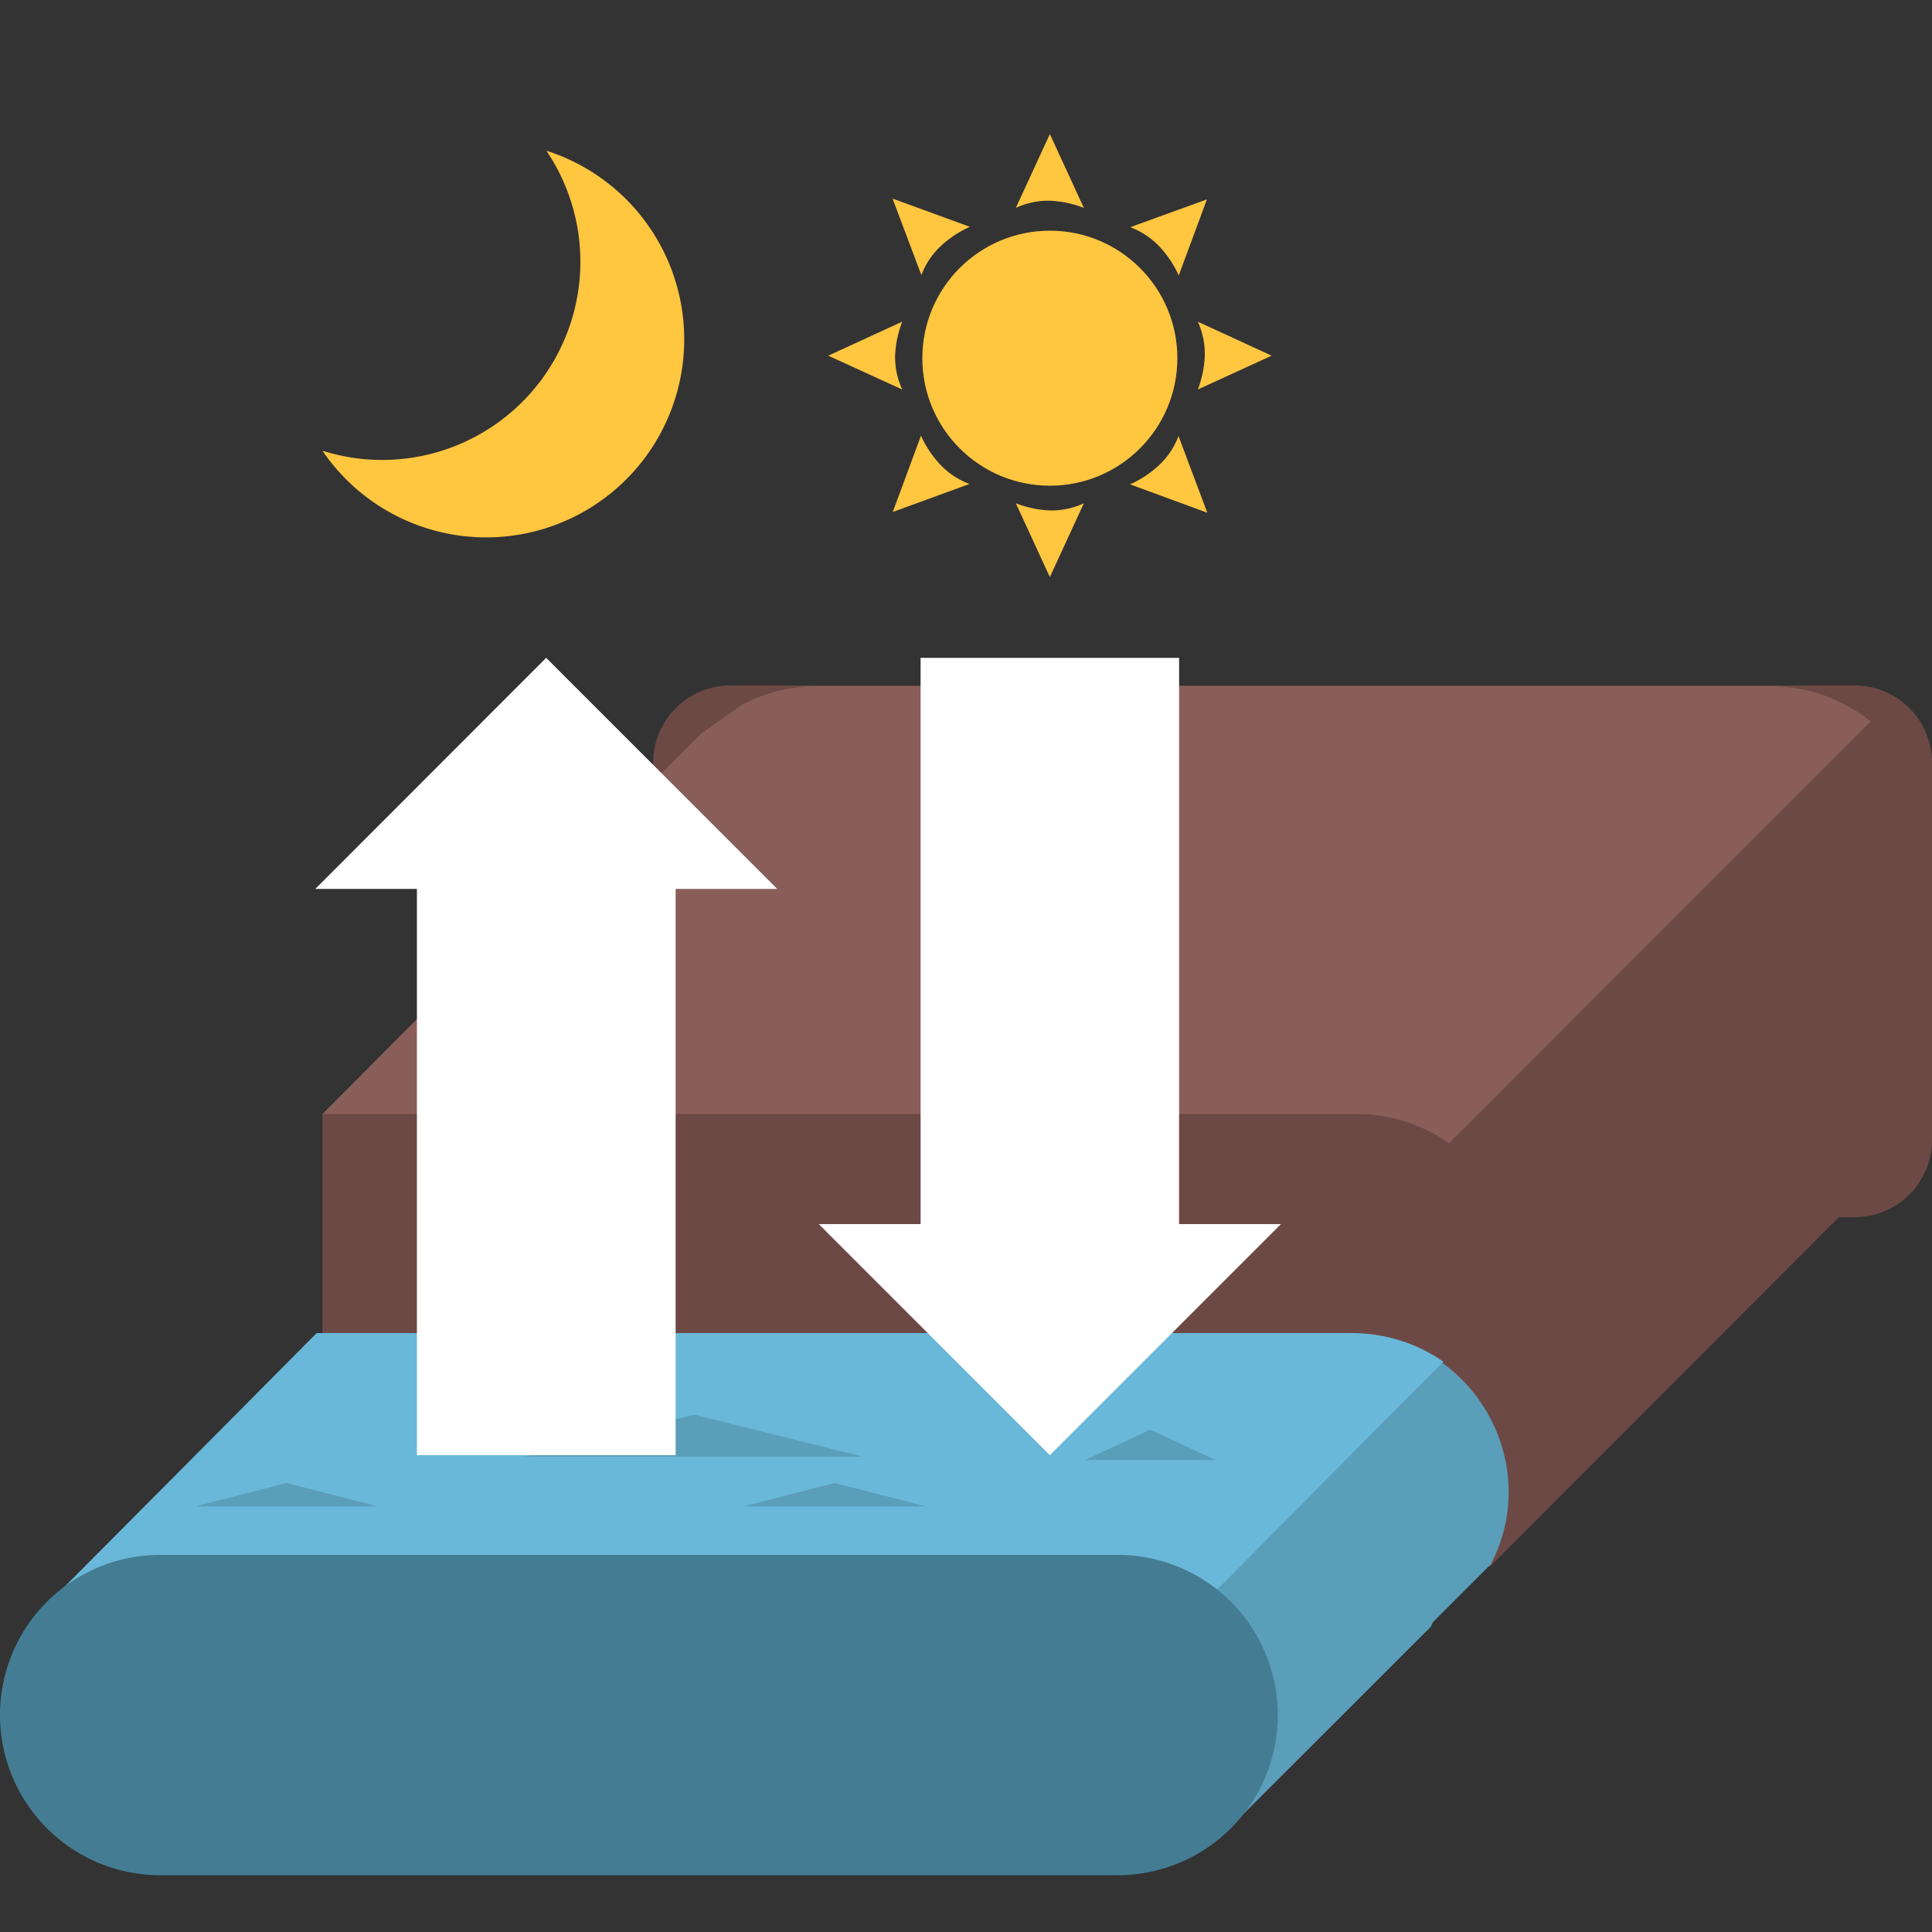 <svg id="Layer_1" data-name="Layer 1" xmlns="http://www.w3.org/2000/svg" viewBox="0 0 100 100"><rect x="0" y="0" width="100" height="100" fill="#333333" stroke="none"/><defs><style>.cls-1{fill:#6d4945;}.cls-2{fill:#895e59;}.cls-3{fill:#5a9eba;}.cls-4{fill:#6ab8d9;}.cls-5{fill:#447d93;}.cls-6{fill:#fff;}.cls-7{fill:#ffc640;}</style></defs><title>tide</title><path class="cls-1" d="M16.69,57.66V74.79l60.42,6.3L95.18,63h.87A4,4,0,0,0,100,59V39.48a4,4,0,0,0-4-4H37.81a4,4,0,0,0-4,4v9.31Z"/><path class="cls-2" d="M96.78,37.31a8.23,8.23,0,0,0-5.07-1.79H42.15a8.2,8.2,0,0,0-3.81,1L36.26,38,16.69,57.66H70.25A8.28,8.28,0,0,1,75,59.17L96.24,37.92l.61-.61Z"/><path class="cls-3" d="M53,82.25l5.88,6.52,5,5.6,6.53-6.52,3.66-3.66a2.29,2.29,0,0,1,.1-.23l3-3a8.18,8.18,0,0,0,.92-3.71,8.31,8.31,0,0,0-3.55-6.79Z"/><path class="cls-4" d="M74.71,70.48A8.28,8.28,0,0,0,70,69H16.39l-5.34,5.38h0l-7.86,7.9H63L71.5,73.7h0Z"/><path class="cls-5" d="M57.85,80.48H8.29a8.29,8.29,0,0,0,0,16.58H57.85a8.29,8.29,0,1,0,0-16.58Z"/><polygon class="cls-3" points="27.19 75.4 44.67 75.4 35.93 73.22 27.19 75.4"/><polygon class="cls-3" points="38.48 77.97 47.93 77.97 43.2 76.76 38.48 77.97"/><polygon class="cls-3" points="10.11 77.97 19.55 77.97 14.83 76.76 10.11 77.97"/><polygon class="cls-3" points="56.17 75.57 62.91 75.57 59.54 74 56.17 75.57"/><polygon class="cls-6" points="28.27 34.05 16.32 46.01 21.58 46.01 21.58 75.32 34.97 75.32 34.97 46.01 40.23 46.01 28.27 34.05"/><polygon class="cls-6" points="61.03 63.36 61.03 34.05 47.65 34.05 47.65 63.36 42.38 63.36 54.34 75.32 66.3 63.36 61.03 63.36"/><path class="cls-7" d="M28.28,7.8A10.26,10.26,0,0,1,16.69,23.33,10.25,10.25,0,1,0,28.28,7.8Z"/><circle class="cls-7" cx="54.34" cy="18.54" r="6.6"/><path class="cls-7" d="M52.58,10.76a4,4,0,0,1,1.76-.37,5.47,5.47,0,0,1,1.76.37L54.34,6.94Z"/><path class="cls-7" d="M56.1,26.05a4,4,0,0,1-1.76.37,5.47,5.47,0,0,1-1.76-.37l1.76,3.82Z"/><path class="cls-7" d="M62,16.65a4.06,4.06,0,0,1,.36,1.76A5.49,5.49,0,0,1,62,20.16l3.82-1.75Z"/><path class="cls-7" d="M46.7,20.16a4,4,0,0,1-.37-1.75,5.47,5.47,0,0,1,.37-1.76l-3.83,1.76Z"/><path class="cls-7" d="M58.5,11.76a4,4,0,0,1,1.51,1,5.44,5.44,0,0,1,1,1.5l1.46-3.94Z"/><path class="cls-7" d="M50.18,25.05a4,4,0,0,1-1.51-1,5.44,5.44,0,0,1-1-1.5l-1.46,3.95Z"/><path class="cls-7" d="M61,22.57a4,4,0,0,1-1,1.5,5.43,5.43,0,0,1-1.51,1l4,1.47Z"/><path class="cls-7" d="M47.69,14.24a4,4,0,0,1,1-1.5,5.58,5.58,0,0,1,1.51-1l-4-1.46Z"/></svg>